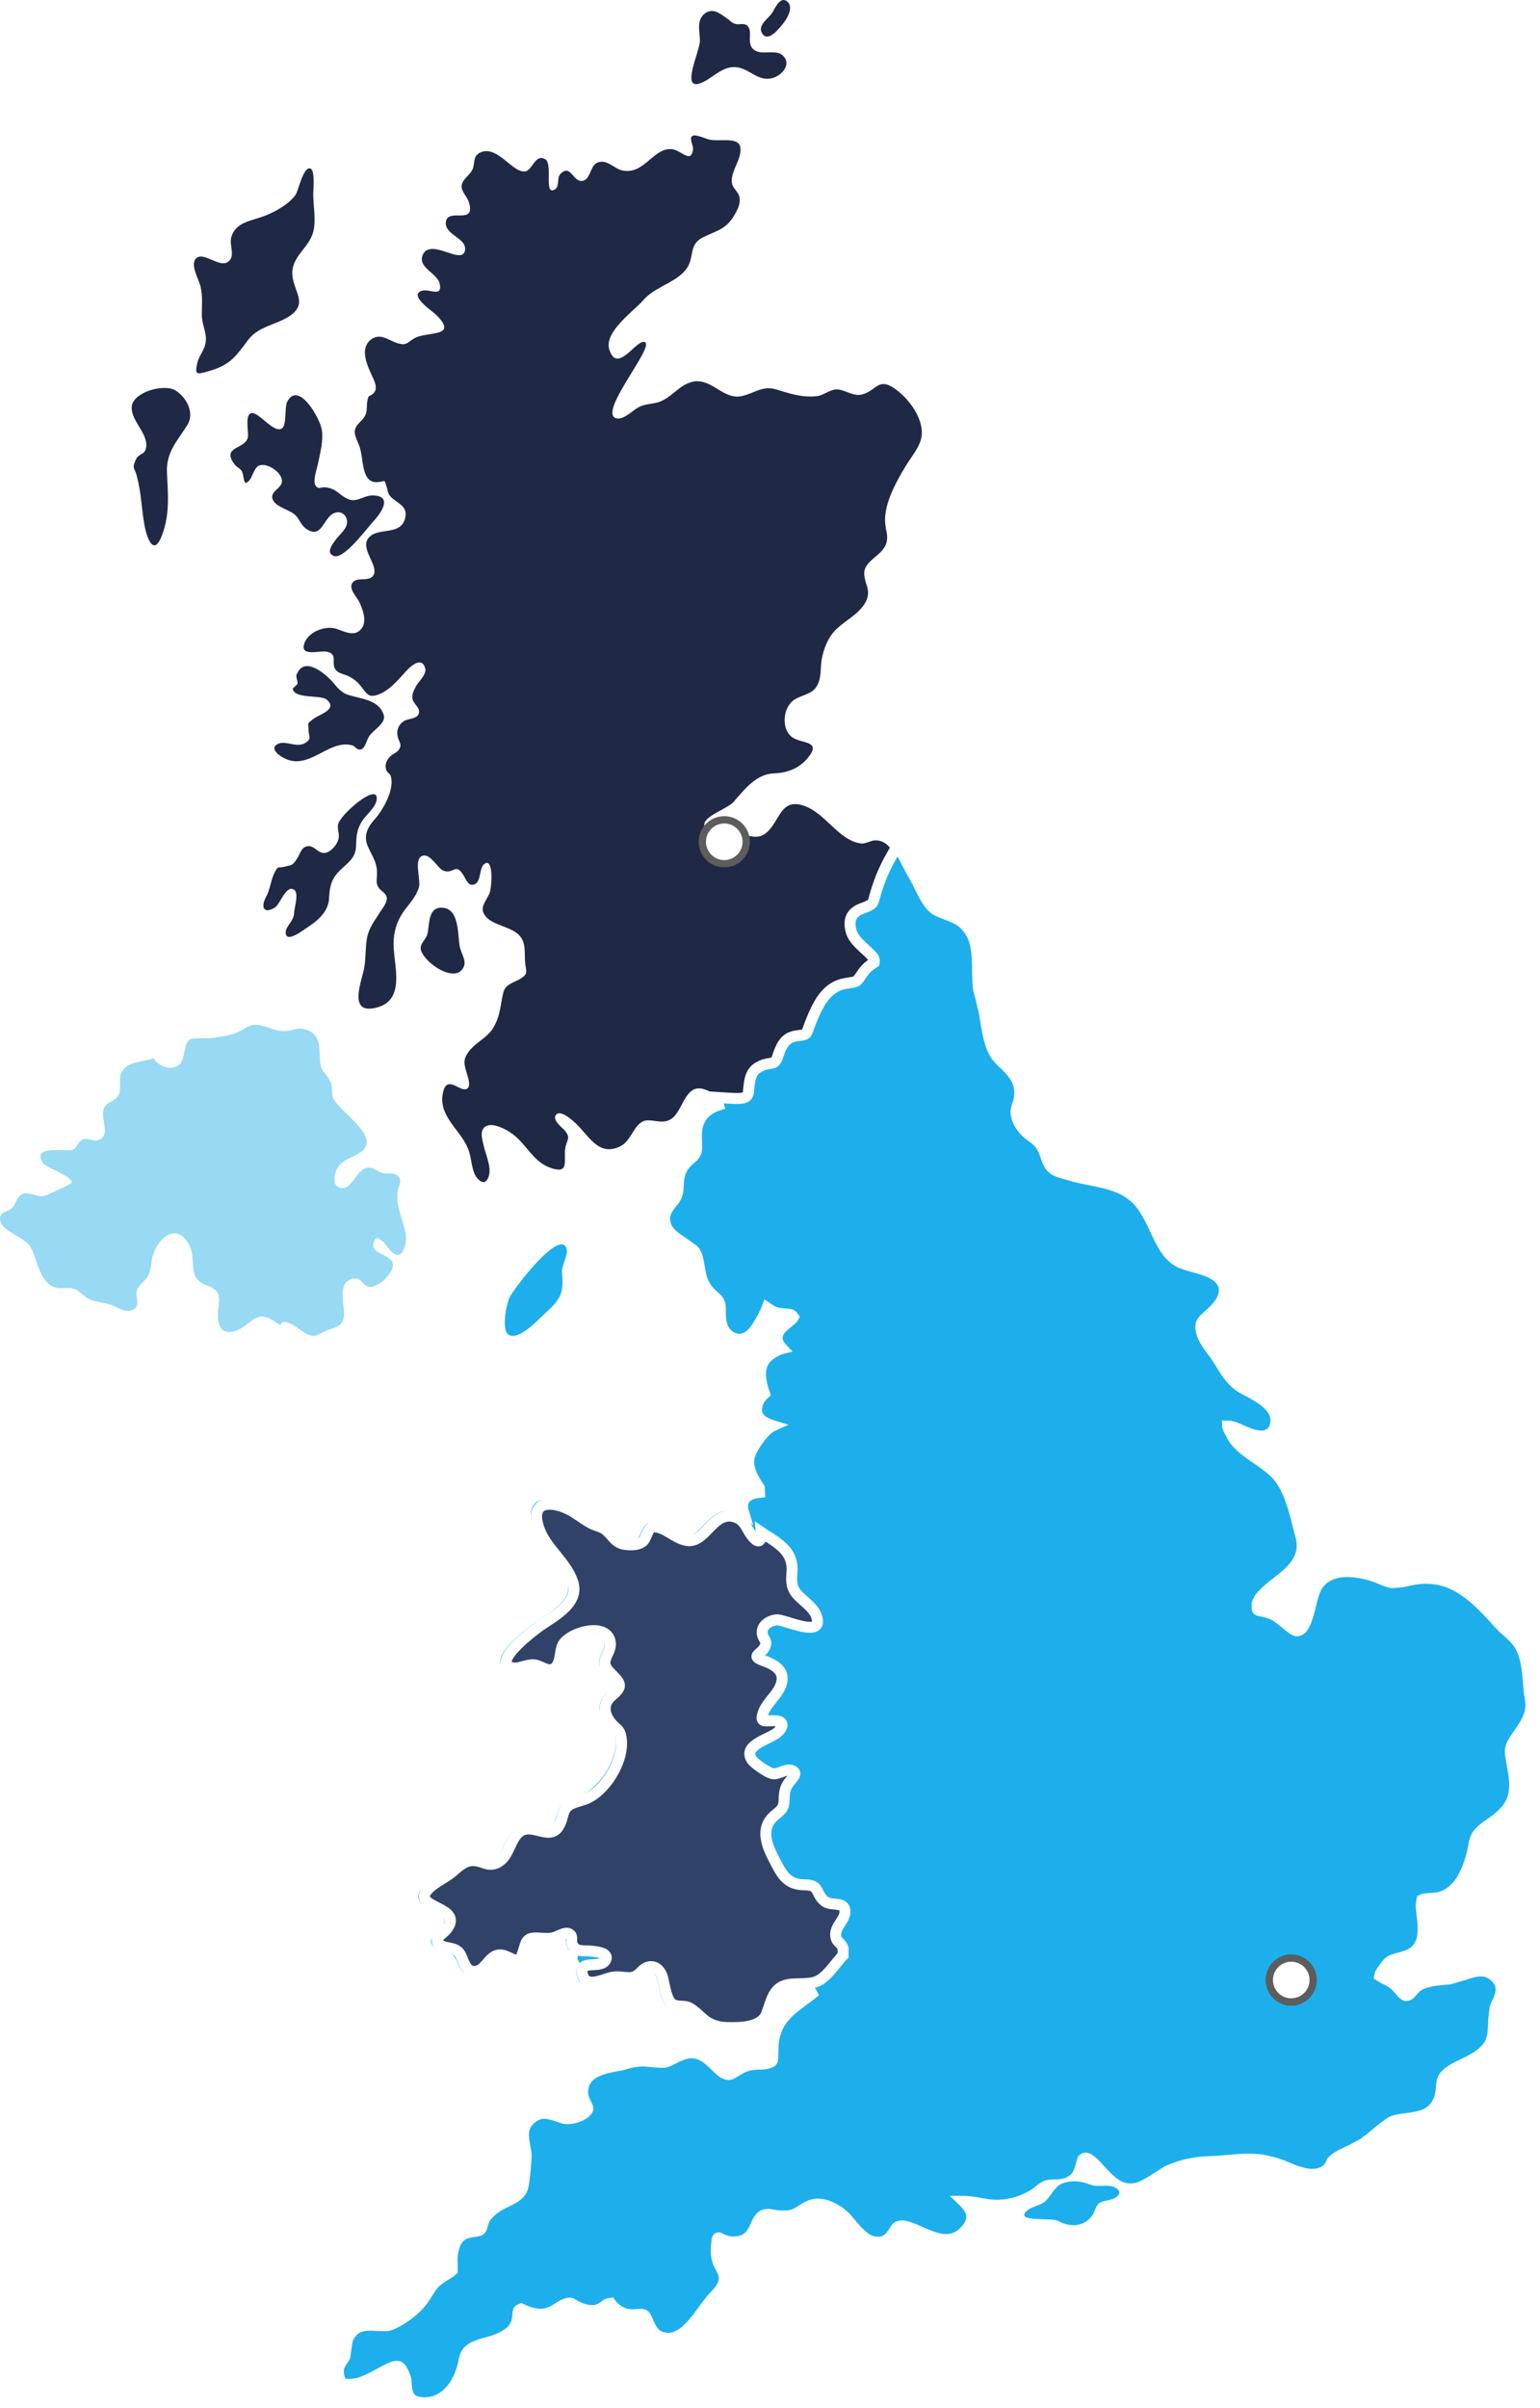 <svg height="658" viewBox="0 0 421 658" width="421" xmlns="http://www.w3.org/2000/svg" xmlns:xlink="http://www.w3.org/1999/xlink"><defs><circle id="a" cx="353" cy="541" r="6"/><filter id="b" height="175%" width="175%" x="-37.5%" y="-29.2%"><feMorphology in="SourceAlpha" operator="dilate" radius="1" result="shadowSpreadOuter1"/><feOffset dx="0" dy="1" in="shadowSpreadOuter1" result="shadowOffsetOuter1"/><feGaussianBlur in="shadowOffsetOuter1" result="shadowBlurOuter1" stdDeviation="1"/><feComposite in="shadowBlurOuter1" in2="SourceAlpha" operator="out" result="shadowBlurOuter1"/><feColorMatrix in="shadowBlurOuter1" type="matrix" values="0 0 0 0 0   0 0 0 0 0   0 0 0 0 0  0 0 0 0.266 0"/></filter><circle id="c" cx="198" cy="230" r="6"/><filter id="d" height="175%" width="175%" x="-37.5%" y="-29.2%"><feMorphology in="SourceAlpha" operator="dilate" radius="1" result="shadowSpreadOuter1"/><feOffset dx="0" dy="1" in="shadowSpreadOuter1" result="shadowOffsetOuter1"/><feGaussianBlur in="shadowOffsetOuter1" result="shadowBlurOuter1" stdDeviation="1"/><feComposite in="shadowBlurOuter1" in2="SourceAlpha" operator="out" result="shadowBlurOuter1"/><feColorMatrix in="shadowBlurOuter1" type="matrix" values="0 0 0 0 0   0 0 0 0 0   0 0 0 0 0  0 0 0 0.266 0"/></filter></defs><g fill="none" fill-rule="evenodd"><g fill-rule="nonzero"><path d="m189.218 37.181c.371-.329 1.261-.162 2.177.119l.393.126.388.133 1.047.375.281.094c.086.027.164.051.233.068l.096.022c.552.137 1.211.185 1.915.197l.614.003 1.214-.013.405-.003.389.002.384.008.376.015.366.025c1.502.128 2.693.556 2.885 1.895.191 1.267-.174 2.523-.668 3.771l-.218.534-.498 1.17-.21.51c-.545 1.36-.941 2.713-.627 4.067.114.454.361.852.646 1.243l.444.588c.449.596.876 1.235.962 2.087.137 1.431-.438 2.753-1.11 3.966l-.256.45-.258.44c-1.358 2.239-2.876 3.236-4.67 4.082l-.496.228-1.853.809c-.464.205-.944.426-1.443.674-1.966 1.022-2.521 2.343-2.853 3.801l-.082.384-.191.982-.083.401c-.205.939-.499 1.906-1.15 2.865-1.243 1.781-3.14 2.964-5.144 4.076l-1.616.885c-1.888 1.038-3.743 2.138-5.12 3.728l-.124.141-.27.293c-.095.1-.194.202-.297.306l-.321.319-.343.331-.74.696-1.628 1.512-.423.4-.424.408-.423.415-.419.422c-.069.071-.138.142-.207.213l-.408.43c-2.287 2.454-4.081 5.159-3.288 7.66.85 2.643 2.146 2.806 3.549 2.06l.222-.125.224-.139.225-.151.226-.162.227-.172.227-.18.227-.187.34-.29.562-.499.894-.803.324-.281c.854-.728 1.631-1.267 2.241-1.202.671.074.686.747.291 1.809l-.112.286-.13.303-.147.319-.162.334-.177.348-.292.548-.319.575-.586 1.013-.772 1.289-2.045 3.348-.784 1.307-.381.65-.371.644-.358.636-.23.418-.33.618c-.036.068-.071.135-.105.203l-.302.598-.188.39-.177.381c-.028.063-.056.125-.084.187l-.158.368c-.025.06-.05.121-.074.18l-.138.352-.123.342c-.695 2.015-.562 3.403 1.159 3.512.962.046 2.07-.618 3.116-1.361l.414-.3.987-.729.367-.26c.238-.164.463-.306.671-.416.913-.479 1.719-.689 2.553-.841l.562-.095.579-.092c.296-.048.601-.1.922-.164 1.778-.332 3.17-1.288 4.505-2.341l.613-.491.612-.493c1.329-1.063 2.701-2.061 4.442-2.467 2.102-.489 3.903.268 5.637 1.254l.432.251.43.257.975.588.43.252.431.243c1.586.871 3.219 1.489 5.082 1.073.825-.18 1.573-.436 2.284-.709l.527-.207 1.025-.41c1.689-.661 3.318-1.15 5.48-.549l1.576.479.79.237.792.229c2.645.746 5.34 1.294 8.209.929 1.709-.256 3.162-1.533 4.786-1.789 1.005-.129 1.936.146 2.864.491l1.014.388c1.189.447 2.412.81 3.815.399.722-.218 1.325-.524 1.86-.854l.285-.182.274-.185.393-.277.499-.356.244-.167.242-.157c1.208-.754 2.421-1.032 4.665.474 4.103 2.726 8.718 8.859 7.436 13.971-.432 1.614-1.375 3.126-2.356 4.579l-.735 1.079c-.323.475-.638.945-.926 1.412l-.7 1.166-.54.92-.363.633-.362.647-.359.659c-.059.111-.119.222-.178.334l-.351.676c-1.849 3.635-3.33 7.686-2.874 11.32.04.401.104.773.173 1.132l.154.79c.163.865.266 1.711.015 2.763-.339 1.541-1.461 2.651-2.652 3.68l-.954.813c-1.178 1.012-2.236 2.038-2.462 3.428-.136 1.0.039 1.88.277 2.727l.135.459.221.731c.016.056.032.112.048.168l.091.338c.314 1.244.406 2.543-.515 4.18-.997 1.751-2.469 3.003-4.02 4.178l-1.563 1.166-.62.473c-.513.399-1.014.811-1.489 1.253-2.393 2.13-3.761 5.537-4.273 8.689-.074.455-.119.918-.154 1.384l-.089 1.401-.04.559c-.129 1.578-.409 3.111-1.511 4.409-.777.896-1.827 1.364-2.908 1.785l-.591.227c-.985.379-1.96.777-2.74 1.48-2.479 2.215-2.906 7.241-.342 9.541.615.566 1.486.904 2.373 1.175l.429.127 1.037.297.245.076.237.078c.039.013.077.027.115.04l.221.084c.036.014.071.029.106.044l.202.092c1.01.489 1.447 1.234.42 2.843-2.333 3.571-5.804 5.037-9.62 5.266l-.294.015c-3.047.103-5.376 1.667-7.421 3.66l-.419.418c-.069.071-.138.142-.207.213l-.409.433-.403.44-.398.445-.589.672-.582.672c-.258.298-.514.594-.77.885-.34.374-.871.753-1.501 1.138l-.434.258-.457.26-1.697.93-.488.273-.478.276-.462.28c-1.281.797-2.297 1.64-2.433 2.549-.192 1.38 1.225 1.967 3.014 2.225l.403.052.412.043.418.034.422.027.632.029.622.019 1.871.037.461.019.272.018.241.023c.037.004.073.009.108.014l.308.052.412.079.599.131.578.139 1.102.272.354.081.348.072c.058.011.115.022.172.032l.341.055c1.635.233 3.122-.031 4.774-1.92.628-.723 1.147-1.537 1.638-2.345l.691-1.144.291-.464.197-.3.201-.292c.034-.048.068-.095.102-.142l.208-.276c1.162-1.485 2.62-2.414 5.22-1.766 2.598.647 4.732 2.344 6.766 4.197l.608.559 1.207 1.125.603.555c2.216 2.017 4.491 3.789 7.311 4.126.513.037 1.041-.099 1.572-.273l.796-.272c.441-.148.88-.277 1.307-.307 2.672-.154 4.325 1.848 5.664 4.173l-.341.606c-1.734 3.081-3.121 6.612-4.093 10.184l-.177.67c-.361 1.387-.741 1.936-2.054 2.569l-.364.168-.393.168-.439.178-.727.259c-1.915.689-2.725 1.53-2.478 3.374l.029.194c.209 1.565.911 2.625 2.629 4.257l.451.42.997.901.39.362.181.172.335.328c.159.159.305.312.438.458l.252.287c.669.794.97 1.446 1.074 2.241.103.752-.037 1.064-.651 1.525l-.188.134-.807.553-.327.233c-.645.491-1.076.955-1.637 1.727l-.293.413-.529.768-.246.34c-.196.262-.374.477-.57.686-.537.534-1.04.758-2.106.939l-.427.066-.633.087-.483.072-.269.046-.245.049-.357.085-.124.033c-2.831.748-4.694 2.76-6.458 6.41l-.278.59c-.231.503-.461 1.035-.692 1.596l-.278.688c-.093.234-.186.473-.28.717l-.576 1.538-.151.382c-.395.951-.732 1.37-1.359 1.682-.524.253-.923.365-1.603.451l-.401.045-.226.022c-1.975.187-2.922.737-3.813 2.768l-.092.215c-.069.154-.138.324-.208.51l-.138.384-.265.797-.141.401c-.321.873-.598 1.324-1.086 1.726l-.115.091c-.402.345-.75.499-1.435.631l-.372.065-.294.046c-.818.124-1.294.233-1.797.463l-.152.073c-1.732.815-2.24 2.044-2.452 4.494l-.034.407c-.133 1.569-.318 2.28-.849 2.878-.848 1.014-2.789 1.346-5.903 1.181l-1.229-.075c-.636-.583-1.581-1.157-2.536-1.646l-.477-.238-.471-.221c-.077-.035-.154-.07-.23-.104l-.446-.194-.419-.172-.383-.149-.34-.124c-.053-.018-.103-.036-.151-.052l-.259-.082c-.038-.011-.073-.021-.106-.03-1.993-.488-3.257.422-4.271 1.819l-.206.296c-.068.101-.134.203-.2.308l-.195.318-.191.327-.187.333-.758 1.408-.292.533c-.64 1.144-1.333 2.196-2.246 2.836-1.172.779-2.288.834-3.445.723l-.436-.048-1.113-.147c-.378-.047-.764-.087-1.161-.102-1.887-.078-2.96 1.069-3.919 2.497l-.248.378-.74 1.174-.255.392-.263.386c-.671.954-1.448 1.818-2.525 2.329-3.249 1.521-5.449.498-7.401-1.31l-.284-.27-.281-.28-.278-.289-.277-.296-.275-.303-.549-.619-.593-.679c-.41-.469-.825-.937-1.253-1.388l-.488-.498-.369-.359-.289-.271-.449-.404-.375-.321-.265-.217-.274-.215c-.046-.036-.093-.071-.14-.106l-.284-.207-.288-.197-.29-.185c-1.115-.68-2.229-1.011-2.819-.188-.554.783.04 1.74.811 2.589l.236.251.24.243.357.345.438.416.19.185.163.168c.049.053.092.102.129.148.784 1.06.908 1.536.731 2.265l-.065.24-.13.404-.16.475-.12.366c-.341.995-.356 2.108-.341 3.141l.013.903-.004.48-.008.225-.014.217-.02.209c-.004.034-.008.068-.013.101l-.032.194-.041.184c-.278 1.073-1.108 1.558-3.487.789l-.411-.14c-2.345-.835-3.972-2.447-5.484-4.195l-.643-.756-.721-.857c-1.012-1.197-2.055-2.366-3.316-3.311l-.498-.357-.324-.219c-.057-.037-.115-.075-.174-.113l-.371-.229c-1.664-.996-4.051-2.017-5.649-1.464-1.52.561-1.668 1.898-1.47 3.281l.049.308.058.307.098.457.238 1.014c.066.308.154.638.254.986l.159.533.438 1.417.175.589c.512 1.779.888 3.644.342 5.079-.684 1.874-1.795 1.874-3.077.426-.848-.994-1.23-2.451-1.52-3.916l-.293-1.552-.12-.594c-.062-.291-.129-.572-.204-.838-.565-2.056-1.738-3.815-2.99-5.506l-1.433-1.913-.309-.424-.302-.426c-.099-.142-.197-.285-.293-.428l-.283-.431c-1.428-2.239-2.344-4.647-1.568-7.739.474-1.822 1.323-2.121 2.288-1.896l.201.054.204.067.206.078.208.087.314.142.315.152.397.195.305.145c.807.374 1.567.621 2.143.211.667-.511.533-1.666.265-2.729l-.094-.35-.147-.499-.181-.585-.071-.244-.257-.94-.096-.384c-.341-1.439-.332-2.511.753-4.065.736-1.1 1.681-1.926 2.667-2.703l.993-.769c1.215-.94 2.405-1.917 3.264-3.343 1.092-1.846 1.551-3.507 1.89-5.233l.13-.694.251-1.423.136-.736c.095-.497.201-1.009.328-1.539.347-1.385 1.271-2.052 2.353-2.601l.366-.18.753-.353.38-.183c.317-.156.631-.324.934-.517 1.348-.84 1.552-1.422 1.46-2.351l-.03-.251-.162-1.036-.049-.351c-.008-.061-.015-.123-.023-.186-.052-.464-.072-.943-.083-1.427l-.017-1.045-.013-.559c-.046-1.397-.209-2.775-.998-3.954-.817-1.237-2.203-1.982-3.708-2.611l-.536-.218-1.623-.631c-2.056-.814-3.946-1.737-4.56-3.696-.285-.899.142-1.904.667-2.867l.636-1.127c.168-.302.319-.594.43-.869l.062-.163c.017-.042.035-.09.052-.143l.051-.176.051-.207.049-.235.047-.26.045-.283.042-.303.039-.321.035-.336.044-.526.023-.362.025-.553.009-.372.002-.372-.005-.369c-.001-.061-.003-.122-.005-.182l-.017-.359-.025-.35c-.01-.115-.021-.228-.034-.338l-.043-.323c-.223-1.471-.763-2.381-1.838-1.551-.516.393-.762 1.108-.95 1.901l-.098.439-.141.668c-.242 1.11-.551 2.159-1.461 2.53-.908.362-1.503-.046-1.976-.686l-.146-.209-.139-.221-.199-.345-.377-.689c-.04-.071-.079-.14-.119-.208l-.121-.196c-1.029-1.682-1.681-1.764-2.396-1.52l-.166.061-.524.219-.187.073c-.032.012-.064.023-.097.034l-.2.063c-.512.144-1.117.185-1.9-.122-.334-.13-.701-.448-1.093-.855l-.238-.254-.244-.27-.633-.713-.261-.288-.266-.282-.269-.272c-.949-.927-1.964-1.568-2.978-.985-.957.557-1.04 2.041-.916 3.656l.04.464.074.701.13 1.145.044.438.035.42c.048.684.042 1.277-.091 1.693-.462 1.533-1.292 2.791-2.215 4.011l-.468.608-.714.916c-.238.308-.475.62-.705.939-1.966 2.726-2.82 5.708-2.82 9.03 0 .92.089 1.937.205 3.005l.238 2.089c.026.228.051.457.075.686l.068.689.04.46.035.46.029.458.022.457c.006.152.011.303.014.454l.005.451-.005.447c-.078 3.483-1.151 6.537-5.256 7.637-3.696 1.001-4.899-.369-5.048-2.509l-.013-.277c-.005-.187-.003-.38.005-.577l.017-.298.026-.303.034-.308.041-.312.075-.474c.14-.817.337-1.654.542-2.455l.495-1.895c.09-.351.171-.681.237-.983.249-1.171.35-2.357.42-3.552l.077-1.437c.064-1.201.144-2.407.358-3.614.359-1.849 1.137-3.28 2.04-4.703l.394-.61.609-.929c.068-.105.137-.211.205-.317.082-.143.179-.296.285-.457l.224-.332.488-.713.246-.374c.564-.884 1.037-1.828.893-2.639-.121-.646-.531-1.081-.991-1.487l-.469-.403c-.365-.316-.713-.652-.933-1.091-.374-.745-.381-1.424-.333-2.14l.049-.658c.01-.15.019-.302.024-.458l.004-.237c.049-1.72-.385-3.043-.991-4.362l-.251-.528-.818-1.638c-.14-.285-.28-.579-.419-.883-1.282-2.896-.171-5.196 1.795-7.411 2.308-2.556 5.556-8.178 4.444-11.841-.171-.681-.94-.937-1.197-1.619-.513-1.448 0-2.556.855-3.578.293-.365.712-.636 1.135-.894l.42-.256c.413-.258.789-.529 1.009-.894.586-.828.474-1.433.223-2.069l-.1-.241-.16-.373c-.106-.256-.208-.527-.275-.827l-.031-.153c-.342-1.619.171-3.067 1.624-4.089.342-.236.805-.383 1.3-.514l.755-.192.374-.103c.738-.219 1.397-.521 1.673-1.15.366-.821-.028-1.545-.525-2.236l-.508-.683c-.263-.361-.493-.719-.591-1.084-.234-.874.012-1.709.383-2.531l.179-.379.379-.754c.103-.182.231-.373.375-.571l.227-.303.75-.964.248-.336c.647-.902 1.152-1.859.878-2.768-.574-1.849-1.787-1.741-2.967-1.042l-.228.142c-.038.025-.076.05-.113.076l-.224.161-.221.17-.216.177-.211.182-.204.185-.291.277-.269.271-.166.174-.294.32-.237.27-1.354 1.472c-1.774 1.911-3.744 3.833-6.253 4.576-1.549.475-2.267.081-2.995-.749l-.19-.226-.294-.373-.424-.55-.114-.146c-1.111-1.448-2.137-2.385-3.761-3.152-.241-.12-.516-.222-.804-.32l-.665-.222c-.748-.255-1.496-.561-1.949-1.162-.474-.639-.557-1.314-.563-1.957l.001-.256.008-.497-.001-.24c-.021-.905-.256-1.651-1.838-1.991-.323-.07-.744-.076-1.217-.054l-.488.03-1.272.1-.406.026-.4.016-.389.003c-.042-.001-.085-.001-.126-.003l-.247-.011c-.081-.005-.16-.012-.238-.02l-.227-.031c-1.105-.181-1.757-.787-1.143-2.442 1.111-2.982 5.299-4.685 8.291-4.004l.137.037.28.084.287.095.443.158 1.077.397.473.162.318.099c1.643.489 3.312.576 4.507-1.288.932-1.487.509-3.605-.154-5.37l-.17-.433c-.029-.071-.058-.141-.087-.21l-.177-.405c-.03-.066-.059-.13-.089-.194l-.176-.369c-.029-.059-.058-.117-.086-.174-.066-.124-.142-.253-.225-.385l-.175-.269-.585-.856-.198-.298c-.714-1.1-1.279-2.286-.527-3.303.493-.631 1.261-.801 2.083-.864l.355-.022.613-.026c.866-.037 1.698-.11 2.247-.621 1.1-.99.698-2.435.022-4.012l-.19-.433-.498-1.102-.194-.445c-.694-1.631-1.158-3.263-.165-4.571.827-1.072 2.072-1.487 3.414-1.745l.405-.073.409-.066 1.027-.157.407-.067c.135-.023.269-.048.403-.074l.396-.084c1.763-.404 3.263-1.2 3.71-3.612.272-1.536-.346-2.473-1.241-3.256l-.251-.21-.262-.204-.27-.201-.286-.206c-.527-.378-1.068-.759-1.538-1.204-.676-.674-.861-1.13-.987-1.661l-.143-.662-.076-.306c-.029-.107-.062-.22-.1-.339l-.347-1.04-.051-.135-.048-.108c-.088-.174-.173-.222-.327-.21l-.091.012c-.016.003-.034.006-.051.01l-.499.114-.197.038-.226.036c-.16.023-.342.043-.547.058l-.327.017c-1.938.037-2.836-1.254-3.353-3.006l-.095-.344c-.015-.058-.03-.117-.044-.176l-.083-.359-.076-.367-.071-.374-.066-.379-.162-1.034-.097-.652c-.196-1.299-.409-2.558-.824-3.532l-.411-.964-.146-.353c-.023-.057-.046-.114-.068-.17l-.126-.329c-.592-1.61-.608-2.699.856-4.169l.151-.148c1.519-1.469 1.8-2.404 1.881-3.447l.017-.275.03-.726.018-.313c.004-.053.008-.107.012-.162l.033-.338c.007-.058.014-.117.022-.177l.058-.369c.068-.381.169-.798.32-1.263 2.061-.865 2.229-2.142 1.793-3.591l-.086-.265-.097-.269-.107-.272-.176-.413-.253-.559-.391-.85-.372-.835-.152-.355-.15-.366-.147-.374c-.024-.063-.048-.127-.072-.19l-.139-.386c-.808-2.332-1.17-4.977.86-6.694 1.445-1.162 2.763-1.031 4.065-.547l.325.128.325.139.488.223.653.307c.491.228.988.446 1.495.603 1.549.479 2.13.359 2.87-.11l.228-.151.511-.359.297-.205.333-.22c.118-.076.243-.153.377-.233.8-.491 1.92-.756 3.076-.96l.725-.121 1.239-.2.519-.093.372-.076.355-.083.225-.06.215-.064.204-.069c.033-.012.066-.024.098-.036l.186-.077.173-.083c.944-.489 1.219-1.294.115-2.828l-.209-.278c-.187-.238-.404-.493-.654-.765l-.316-.335-.256-.261-.177-.159-.317-.263-1.333-1.07-.383-.317-.259-.219-.387-.338-.38-.346-.246-.234-.237-.236-.226-.236c-.037-.039-.073-.079-.108-.118l-.205-.235c-1.017-1.212-1.368-2.358.325-2.871.566-.164 1.242-.096 1.911.013l.917.159.319.048c.035.005.069.009.103.013l.201.021.193.012c.944.033 1.548-.333 1.227-2.055-.167-.972-.87-1.781-1.695-2.551l-.36-.328-.883-.783-.273-.25-.264-.252c-1.076-1.058-1.835-2.206-1.227-3.758.622-1.55 1.961-1.834 3.391-1.665l.331.047.333.06c.056.011.111.023.167.035l.332.077c.055.014.11.028.165.042l.327.089.322.094.771.241.7.223.254.077.765.254.363.112.249.07.252.065c.042.01.084.02.127.03l.253.053c.084.016.168.03.252.042l.248.03c1.065.098 1.975-.216 2.022-1.677.036-1.255-.913-2.148-2.017-2.997l-.42-.317-.636-.475c-1.191-.905-2.264-1.872-2.226-3.282.057-1.547 1.024-1.948 2.203-2.05l.276-.019.281-.011.428-.006.789-.001.338-.007.22-.01.215-.016.209-.023.201-.031c.099-.018.194-.039.286-.064l.179-.056c.924-.332 1.386-1.192.7-3.414-.128-.426-.347-.836-.594-1.241l-.217-.346-.332-.517-.213-.346c-.481-.809-.823-1.64-.523-2.577.224-.671.678-1.228 1.174-1.77l.432-.464c.506-.542 1.001-1.099 1.3-1.77.16-.365.241-.779.304-1.208l.084-.606c.138-.985.336-1.962 1.322-2.531 2.208-1.274 4.292-.239 6.246 1.211l.402.305.399.313.591.477.775.63.382.304.378.291c1.253.946 2.441 1.623 3.563 1.41.59-.128 1.064-.616 1.513-1.195l.333-.447.36-.494.169-.223.172-.215c.058-.07.117-.138.176-.204l.181-.19c.644-.637 1.403-.958 2.48-.354.683.392.897 1.5.959 2.792l.015.414.007.422 0.0.641-.009 1.385.005.448.008.287.013.275.019.263.026.248.034.232c.165.97.575 1.447 1.573.856.602-.375.757-1.03.836-1.741l.075-.786c.067-.656.183-1.289.628-1.732 1.277-1.273 2.092-.917 2.843-.183l.16.163.239.26.38.429.202.222.208.214c.597.59 1.276 1.024 2.207.771.881-.267 1.35-1.082 1.761-1.985l.373-.844c.377-.842.798-1.639 1.541-2.026 1.395-.673 2.6-.212 3.765.449l.349.204.867.525.347.202c.522.294 1.049.544 1.596.665 2.817.633 4.861-.699 6.755-2.248l.435-.361 1.075-.904c1.645-1.362 3.304-2.525 5.41-2.28.673.087 1.34.398 1.97.746l.569.325.505.291.29.158.187.095.182.085c1.017.448 1.77.318 2.023-1.785.02-.197-.029-.452-.105-.737l-.129-.446-.094-.311-.089-.315c-.182-.681-.267-1.342.16-1.682z" fill="#1f2945"/><path d="m245.386 230.875 2.03 3.805 1.103 2.166.616 1.108 1.658 2.993 1.222 2.491.308.6.295.554.433.769c.803 1.368 1.531 2.284 2.458 3.003.401.278.638.421.905.555l2.514 1.012.576.22.81.328.495.217c1.769.804 2.791 1.599 3.788 2.915 1.441 1.91 2.141 3.773 2.449 6.756l.053.563.044.596.036.622.029.65.023.68.017.714.035 2.516.015.613.019.569.023.526.141 1.673.868 3.401.659 2.821.158.854.218 1.258.257 1.54.13.749.13.709.131.672c.043.215.087.425.132.63l.138.613c.723 3.082 1.595 4.893 3.326 6.536l.584.555.526.506c2.868 2.803 3.893 4.607 4.049 7.422.037.859-.045 1.535-.322 2.567-.181.638-.236.818-.292 1.001-.354 1.239-.451 1.628-.413 2.066.189 2.511 1.969 5.037 4.32 6.579 2.171 1.508 2.993 2.786 3.805 5.212l.386 1.161c.825 2.05 1.637 2.715 3.504 3.337l.493.157c.251.077.516.154.798.233l1.368.384.787.234.51.144.538.139.594.142.673.15.77.163 3.406.689 1.24.272c3.494.802 5.769 1.667 7.743 3.024 2.375 1.623 3.933 3.579 5.736 7.088l.353.701c.119.241.24.489.367.752l.37.78.691 1.477.326.682.317.644.307.604.452.848.294.523c1.426 2.47 2.756 3.86 4.82 4.863l1.901.696 2.765.78.729.214c2.966.899 4.677 1.865 5.665 3.195.851 1.146 1.116 2.426.792 3.831-.266 1.152-.974 2.428-2.21 3.788-.558.606-.966.995-1.501 1.472l-.6.528-.434.386c-1.102 1.005-1.599 1.648-1.544 2.806.095 1.617.593 2.794 1.813 4.623l.333.488.564.796.935 1.28.549.766.737 1.1.592.987c2.176 3.653 3.952 5.677 6.733 7.067l.79.397.686.354 2.071 1.203c1.729 1.107 3.017 2.258 3.79 3.439.869 1.328 1.149 2.712.792 4.18-.402 1.608-1.314 2.464-2.533 2.839-1.041.321-2.436.23-4.125-.317-1.355-.494-1.818-.69-2.356-.93l-1.832-.829c-1.027-.334-1.75-.499-2.255-.494.007.237.526 1.381 1.203 2.622.99 1.74 2.116 2.921 4.117 4.427l.56.414c.193.14.394.284.595.426l.657.458 1.785 1.224.656.462.607.44c.995.734 1.799 1.395 2.586 2.132 2.361 2.206 4.046 5.616 5.491 10.627l.558 2.072 1.338 5.228c.645 2.672.109 5.064-1.485 7.312-.698.918-.992 1.252-1.317 1.592-1.285 1.224-1.492 1.402-1.72 1.594l-.447.373-.491.399-.808.64-1.042.811-.766.609-.464.381-.647.55-.387.344c-2.14 2.022-2.811 3.254-2.41 5.034.112.183.284.219.504.276l1.686.348c1.902.516 2.725.986 3.848 1.828l.418.321.68.545 1.106.91c.271.22.524.418.762.595.942.663 1.446 1.055 1.948.969.543-.088.962-.344 1.325-.786.536-.652.955-1.611 1.373-2.903l.155-.497.152-.523.153-.558.154-.593.453-1.827.15-.586.145-.544.143-.508c.239-.787.333-1.066.427-1.324.348-.883.543-1.271.754-1.631 1.275-1.928 3.037-3.055 5.186-3.575 2.154-.522 4.725-.414 7.509.185l.621.141c.549.131 1.106.279 1.669.445l1.643.6 1.436.596c1.182.477 1.893.691 2.747.733l2.49-.245.874-.177.875-.189.856-.179.548-.107c1.926-.251 2.299-.282 2.504-.29l.049-.002.023-.001c6.677-.134 11.486 2.584 17.841 9.26l.661.702.681.74.479.529 1.31 1.461c.23.249.47.489.747.751l.379.349 1.278 1.127c1.823 1.626 2.746 2.745 3.533 4.424.695 1.555 1.115 3.091 1.409 5.09l.094.692.126 1.106.076.796.169 2.057.09 1.036.084.84.063.536.247 1.567c.49 3.136-.337 5.393-3.002 9.16l-.538.761-.343.499-.31.469c-.969 1.503-1.373 2.466-1.28 3.692.042.469.107.96.198 1.532l.107.637.092.519.295 1.623c.063.356.12.701.171 1.036l.092.645c.596 4.48-.004 7.274-2.392 9.993-1.045 1.179-2.059 2.012-3.933 3.321l-.694.486c-2.458 1.743-3.439 2.802-3.852 5.105l-.199 1.068-.148.71c-.053.241-.107.48-.163.716l-.168.676c-.826 3.194-2.02 5.923-3.578 7.913-1.587 2.027-3.552 3.316-5.884 3.686l-1.727.181-.576.024c-.886.062-1.457.086-1.798.307-.21 1.362-.218 1.582-.213 1.777l.198 2.18.116.939.086.739.08.844.039.558c.083 2.359-.217 4.084-.92 5.377-.754 1.388-1.956 2.358-3.824 2.99-.427.146-.85.276-1.331.411l-1.351.369c-1.05.299-1.592.536-2.177 1.114-.265.262-.525.584-.8.985l-.64.894c-.459.662-.779 1.157-.846 1.61l1.127.706c2.218.975 2.965 1.649 3.952 2.757l.707.806c.495.554.851.946 1.255 1.097.258.096.52.006.847-.111.195-.079.316-.207.504-.41l.623-.708c.893-1.015 1.49-1.491 2.382-1.887 1.312-.569 2.693-.88 4.76-1.11l.746-.077 1.647-.153.61-.062 4.371-1.28.519-.19c3.191-1.068 5.171-.899 6.825.326 1.416 1.052 2.07 2.135 2.264 3.313.191 1.155-.095 2.48-.881 4.132l-.294.617c-.316.764-.392.95-.424 1.102l-.336 2.953-.026.515-.051 1.289-.029.593c-.179 3.108-.716 4.476-2.374 6.176-.944.967-2.268 1.903-4.14 2.884l-.55.277-.641.311-.839.401-.846.41c-2.198 1.091-3.468 1.947-4.287 3.272-.284.481-.395 1.027-.477 1.817l-.117 1.325c-.203 1.809-.427 2.531-.86 3.362-1.063 2.047-2.377 3.133-4.675 3.825-.792.217-1.111.288-1.458.357l-1.043.185-.579.087-.597.081-1.048.133-.566.079c-1.447.215-2.32.434-3.098.904l-2.922 2.197-1.113.951-.501.425-.458.383-.453.371-1.913 1.409-3.081 1.674-1.711.799-.79.387c-1.266.64-2.063 1.167-2.922 1.965-.779 1.794-1.386 2.45-2.775 3.074-1.711.778-3.877.695-6.691-.238-.375-.124-.756-.261-1.16-.415l-.607-.237-.655-.267-1.899-.8c-4.083-1.411-6.712-1.761-9.818-1.676l-.888.032-1.712.113-3.583.301-1.352.103-1.212.076-.591.03-.879.035c-4.178.158-7.545.938-11.346 2.631l-3.37 2.176-.457.308c-2.832 1.67-3.768 1.998-4.671 2.173-3.004.553-5.222-.355-8.219-3.376l-.451-.464-.699-.751-1.273-1.411c-1.077-1.115-1.87-1.825-2.575-2.148-.364-.167-.668-.143-.996.021-.331.165-.403.436-.535.9-.843 3.327-1.411 4.099-2.528 4.936-1.258.93-2.314 1.256-4.285 1.336l-1.303.029c-.82.053-1.118.088-1.384.172-.675.227-1.108.512-1.818 1.083l-.814.649c-.492.377-.948.686-1.419.955-4.227 2.449-8.829 3.186-13.341 2.323l-1.756-.323-.528-.078-.57-.077-.584-.072-.586-.064-.575-.055-.56-.044-.368-0.0.059.057c1.103 1.073 1.763 2.067 2.048 3.011l.055.201c.35 1.417.01 2.85-1.364 4.425-1.292 1.507-2.626 2.323-4.141 2.625-1.473.294-3.159.085-5.25-.637l-.5-.179c-.178-.066-.359-.135-.543-.208l-.538-.218-.837-.358-.758-.339-.928-.411-.523-.223-.487-.2-.688-.265c-1.696-.623-2.695-.807-3.685-.217-.251.16-.399.424-.68.877l-.293.473c-1.325 2.085-2.485 2.814-4.582 2.742-1.972-.056-3.667-1.083-6.202-3.974l-.432-.5-.886-1.046-.755-.882-.396-.448-1.312-1.148c-1.8-1.254-3.462-2.058-5.063-2.311-1.413-.223-2.763.01-4.098.724l-.86.517-1.474.933c-1.359.785-2.636 1.096-4.81.979-.818-.039-1.524-.13-2.465-.297l-.874-.15c-1.31.1-1.761.322-2.267.913-.227.259-.413.528-.586.828-.133.231-.256.477-.39.769l-.499 1.129c-.695 1.513-1.482 2.499-2.517 3.116-.98.584-2.215.859-3.959.763-.875-.043-1.525-.238-2.793-.833l-.597-.272c-.528.01-.434.675-.513 1.171-.177 1.116-.233 2.456-.116 3.456.112 1.102.361 1.923.769 2.748l.643 1.198c.228.436.373.772.484 1.128.342 1.09.301 2.124-.237 3.293-.416.903-1.184 1.924-2.419 3.183l-.369.369-1.48 1.835-1.403 1.94-.821 1.112c-2.766 3.656-4.977 5.481-7.282 5.925-.609.117-1.214.133-1.803.048-2.157-.308-3.277-1.219-4.393-3.541-.9-1.986-1.072-2.719-1.796-2.873-.569-.113-.943-.098-1.639-.015-2.296.18-3.388-.101-4.858-.933-1.039-.677-1.46-1.076-1.853-1.529l-.487-.616c-.706.109-.992.228-1.377.517l-.511.384c-1.497 1.071-2.815 1.402-5.138.806-.924-.231-1.686-.542-2.503-.984l-1.082-.607c-.513-.26-.919-.196-1.693.074-.511.189-.956.415-1.438.709l-1.277.821c-2.088 1.231-3.655 1.518-6.112 1.037-.828-.156-1.545-.407-2.471-.833l-.859-.391c-.772.326-.776.539-.821.908l-.119 1.173c-.236 2.049-.83 3.286-2.295 4.412-1.072.817-2.226 1.438-3.531 1.934l-2.166.688-1.831.472c-1.763.602-2.916 1.146-3.667 1.928-.742.772-1.037 1.771-1.296 3.161-.606 3.052-1.888 5.764-3.649 7.709-1.772 1.956-4.023 3.151-6.578 3.244-1.767.072-2.908-.216-3.682-.741-.909-.615-1.467-1.572-1.658-3.142-.158-1.989-.2-2.365-.277-2.681-.432-1.305-.842-2.208-1.298-2.797-.265-.342-.528-.539-.856-.572-.615-.062-1.296.157-2.253.583l-.883.42-.482.247c-.167.087-.34.179-.511.272l-1.554.849-.652.349-.917.472-.848.41c-2.321 1.078-3.972 1.438-5.79 1.3l-1.633-.124-.45-1.575c-.567-1.984-.258-3.26.812-4.767l.296-.408c.22-.32.336-.5.411-.69l.316-2.418c.294-2.121.454-2.448.626-2.793.673-1.315 1.465-2.136 2.476-2.661.967-.502 2.174-.728 3.804-.712l1.535.067.547.041c2.06.027 2.33.025 2.583-.052 3.292-1.024 7.653-4.331 9.655-7.248l.671-1.027 1.172-1.867c.567-.813.905-1.204 1.306-1.591.658-.635 1.503-1.252 2.809-2.022.645-.397.946-.584 1.112-.691l.079-.051c.045-.03.078-.052.107-.074.249-.191.426-.311.539-.416l-.001-1.514c-.11-1.313-.073-2.359.2-3.772.384-1.89.979-3.054 1.795-3.839.882-.849 2.063-1.307 3.797-1.51 1.048-.145 1.414-.21 1.794-.431.384-.296.44-.534.584-1.081l.175-.635c.297-.989.657-1.691 1.261-2.381 1.179-1.336 2.5-2.28 4.401-3.257l1.775-.88.453-.233c2.205-1.172 3.098-2.303 3.362-4.886l.321-2.885.084-.832.067-.759.06-.82c.054-.849.074-1.604.055-2.287l-.413-2.471c-.336-1.683-.396-2.967-.142-4.044.274-1.16.881-2.129 1.999-3.055 1.991-1.648 3.822-1.776 7.086-.628l.75.265c.735.256 1.203.395 1.649.424 1.29.081 2.762-.261 3.968-.85.913-.446 1.747-1.01 1.984-1.743.108-.384-.09-.66-.363-1.206-1.025-2.089-1.186-3.014-.992-4.324.25-1.75 1.068-3.042 2.476-4.037 1.269-.897 3.096-1.543 5.534-2.039l2.739-.519c3.619-1.118 5.178-1.163 7.856-.873l.673.074.561.058c1.67.097 2.046.089 2.441.047.401-.041.764-.163 1.278-.396l2.149-1.093c2.24-.958 3.028-1.078 3.803-1.078 2.372 0 3.945.845 6.543 3.385l.468.457.395.376c1.128 1.055 1.786 1.547 2.739 1.686.618.095 1.123-.233 2.042-.798l.614-.378c1.042-.616 1.487-.826 1.996-1.011 1.043-.375 1.856-.524 3.205-.594l.544-.023.609-.019.538-.024c.457-.028.816-.074 1.166-.163.599-.176 1.025-.314 1.29-.565.156-.147.192-.352.226-.595l.086-1.922.005-.641.014-.608c.038-1.14.14-1.979.368-2.967.671-2.766 1.784-4.665 3.999-6.755l.445-.409.72-.624.784-.639.563-.441.591-.451.627-.467.834-.612.729-.54.417-.315.546-.424.985-.834-.064.021c-1.051.316-2.281.469-3.912.523l-.384.011-.841.017c-1.914.293-3.123.606-3.933 1.123-.773.493-1.077 1.2-1.437 2.149l-.175.477-.273.799-.21.637-.354 1.035-.198.534c-.728 1.889-2.006 3.191-3.825 4.038-1.728.805-3.998 1.182-6.794 1.234l-.653.007-.988-.009c-2.867-.009-4.969-.504-6.906-1.569-.422-.229-.801-.47-1.211-.776l-1.389-1.162-.956-.868c-1.053-.893-1.426-1.174-1.78-1.337l-1.816-.201c-1.474-.116-2.379-.412-3.247-1.081-1.226-1.03-2.039-2.657-2.663-5.216l-.153-.67-.455-2.113c-.223-.828-.476-1.517-.965-1.695-.545.139-.811.364-1.085.666-1.019 1.092-2.04 1.728-3.141 2.051-.702.206-1.257.283-2.081.259l-2.006-.161c-.908-.05-1.239-.055-1.519-.038l-1.512.371-1.249.402-.557.171c-2.307.563-3.984.556-5.187.084-1.382-.542-2.332-1.638-2.789-3.581-.25-1.041-.222-1.937.009-2.677.273-.875.821-1.574 1.66-2.064l-.073.045-.256-.036c-.725-.115-1.326-.298-1.834-.559l-.186-.102c-.925-.534-1.599-1.34-2.065-2.645-.116-.348-.188-.646-.227-.971l-.011-.104-.913.445c-1.921.574-2.453.627-2.996.652l-.074.003-2.286-.07c-.946-.036-1.517-.057-1.874.076l-.637 2.248c-.398 1.163-.861 1.967-1.361 2.512-.689.749-1.474 1.101-2.393 1.168-.579.042-1.011.002-1.592-.178l-1.937-.827c-.59-.269-.929-.438-1.283-.405-.421.039-.702.386-1.184.91l-.687.778-.362.405c-1.497 1.638-2.591 2.268-4.125 2.418-1.537.173-2.669-.167-3.609-.905-.873-.686-1.592-1.795-2.254-3.416l-.261-.645c-.631-1.116-.981-1.329-1.898-1.5l-.673-.128c-1.302-.266-2.107-.599-2.913-1.236-1.226-1.012-1.625-2.051-1.601-3.037.024-.989.522-2.044 1.61-3.067l1.09-.965c.186-.168.322-.3.425-.425.293-.364.498-.652.562-.917-.17-.24-.438-.431-.846-.681l-2.104-1.127-.477-.249c-1.854-1.092-2.239-1.453-2.604-1.857-.713-.789-1.072-1.667-1.114-2.582-.039-.856.203-1.771.814-2.697.705-1.078 1.676-1.988 3.302-3.096l.537-.358.586-.377.912-.573.864-.551.423-.282c.425-.29.76-.54 1.042-.788l.752-.646.707-.579c3.423-2.722 5.463-3.109 9.18-1.757.68.271 1.202.414 1.688.325.454-.084.842-.379 1.273-.81.253-.253.464-.556.707-.986l.509-.987.418-.887.25-.527.252-.51.248-.477c.885-1.66 1.761-2.768 2.774-3.47 1.067-.74 2.299-1.08 3.93-1.02.533.026 1.005.082 1.562.185l1.642.366c1.208.196 1.972.285 2.492.134.255-.074.329-.298.429-.536l.703-2.118c.532-1.919 1.062-2.839 2.231-3.801.658-.541 1.295-.902 2.309-1.275l1.641-.533.709-.218c3.009-1.49 5.512-4.098 7.137-6.929 1.623-2.829 2.416-5.911 1.744-8.294-.067-.264-.215-.359-.451-.567l-.552-.487c-.286-.264-.528-.515-.73-.757-1.668-1.939-2.477-3.94-2.494-5.802-.017-1.937.789-3.784 2.571-5.341.466-.425 1.055-.642 1.267-.798l-.546-.791-1.66-1.764c-1.105-1.213-1.6-2.297-1.71-3.421-.11-1.125.189-2.336.902-3.858.496-1.068.734-1.566.533-2.216-.111-.35-.441-.522-.794-.648-.755-.27-1.728-.289-2.725-.158-1.94.256-4.135 1.067-4.93 2.386l-.593 2.533c-.46 2.669-1.121 3.896-2.558 4.875-1.594 1.087-2.838 1.166-5.125.236-1.606-.653-1.815-.758-2.05-.769l-2.706.567c-1.835.457-3.056.45-4.307-.039-1.274-.487-2.042-1.296-2.42-2.24-.377-.942-.375-2.082.136-3.329.529-1.291 1.661-2.802 3.344-4.484.608-.608 1.298-1.246 2.022-1.881l.606-.525.921-.77.611-.495.595-.471.575-.443.548-.41.508-.369c.253-.181.488-.343.703-.487l2.802-1.86.457-.317c1.944-1.373 3.315-2.607 4.013-3.896.533-.984.588-1.983.174-3.093-.388-1.05-.785-1.832-1.364-2.723l-.734-1.062-.532-.714-.396-.513-.434-.551-1.285-1.603-.485-.615-.456-.59-.424-.563c-.208-.28-.403-.55-.587-.812l-.346-.503c-1.181-1.754-1.864-3.2-2.378-4.973-.707-2.531-.614-4.499-0-5.915.728-1.68 2.162-2.751 4.296-3.04 2.582-.349 6.203.698 9.107 2.56l.836.539 1.676 1.143.507.337 3.356 1.621c1.165.425 1.818.776 2.551 1.387.627.534.982.894 1.376 1.334l.829.947c.557.617.919.928 1.545 1.064.894.177 1.797.208 2.524.071.253-.048.589-.025.7-.201l.454-.969.401-.903c.778-1.575 1.722-2.368 2.908-2.665 1.04-.26 2.378-.104 4.227.645l1.669.853 1.66.984.456.258c1.399.774 2.24 1.157 3.15.828.451-.168.842-.44 1.362-.901l1.287-1.253.499-.517.442-.45c1.801-1.802 3.329-2.888 4.857-3.341 1.582-.47 3.203-.329 5.162.562.392.186.741.386 1.063.61l.14.101c-.162-.536-.214-.931-.214-1.303l.002-.123c.037-1.204.546-2.106 1.504-2.76.71-.484 1.748-.827 3.146-.971l-.081-1.249-.392-.58c-2.659-4.13-3.093-6.549-1.78-9.361 1.096-2.302 3.075-4.973 4.707-6.253.326-.281.622-.476 1.028-.667l.195-.088-.151-.046c-1.628-.52-2.758-1.163-3.437-1.937l-.13-.157c-.748-.955-1.026-2.133-.541-3.748.335-1.044.819-1.781 1.507-2.46l.435-.403-.397-1.203-.158-.539c-.695-2.683-.708-4.649-.095-6.198.638-1.613 1.945-2.866 4.217-3.906.61-.265.797-.342.958-.405l.088-.034.047-.018.183-.043-.176-.188c-.793-.879-1.125-1.672-1.191-2.407l-.01-.157c-.043-1.068.404-2.154 1.675-3.3l1.37-1.138.438-.364c.494-.423.855-.722.999-1.027-.107-.17-.296-.341-.551-.552-.257-.216-.555-.227-1.105-.275l-1.285-.088c-1.35-.108-2.245-.341-3.207-.88l-1.085-.738-.351.928-.963 1.855-.312.591-.339.613c-.925 1.632-1.753 2.711-2.666 3.456-1.044.853-2.157 1.211-3.257 1.135-1.038-.071-2.107-.535-3.12-1.526-1.176-1.176-1.694-2.741-1.758-5.184l-.01-1.821c-.106-1.524-.415-2.035-1.316-2.833l-.581-.512c-1.145-1.059-1.665-1.68-2.129-2.428-.685-1.08-1.073-2.057-1.41-3.601l-.107-.517-.157-.855-.229-1.367-.09-.492c-.284-1.349-.488-1.975-.859-2.604-.15-.252-.299-.438-.499-.63l-3.179-2.241-.509-.338-.494-.342c-2.511-1.779-3.487-3.244-3.638-5.178-.151-1.631.383-2.924 2.034-4.923l.67-.818c.688-1.136.84-1.833.91-2.897l.053-.939.036-.541c.148-1.992.446-3.056 1.208-4.304.367-.646.75-1.119 1.418-1.739.843-.748 1.265-1.122 1.502-1.353l.091-.091c.108-.111.168-.187.223-.269.428-.649.547-1.212.573-2.143l-.046-2.284-.011-.53c-.021-1.76.14-2.787.612-3.967.785-2.008 2.157-3.32 4.407-4.361l1.025-.334-.539-2.105 3.32.207c2.477.155 4.263.216 4.965-.626.397-.449.414-.992.503-2.045.318-3.712 1.166-5.107 3.343-6.134.785-.363 1.353-.505 2.328-.654.835-.15 1.102-.175 1.361-.398.445-.366.616-.733.838-1.388l.128-.388.197-.595c.236-.65.315-.84.392-1.013.608-1.391 1.242-2.238 1.978-2.802.814-.623 1.777-.932 3.127-1.062.994-.118 1.316-.18 1.719-.374.316-.162.432-.431.621-.888l.719-1.906c.095-.249.19-.493.288-.741l.281-.697c.239-.583.478-1.135.717-1.658l.283-.603c2.028-4.211 4.239-6.397 7.472-7.233l2.171-.384c.96-.159 1.347-.227 1.703-.573.146-.158.281-.322.428-.518l.764-1.095.297-.42c.672-.929 1.191-1.477 1.969-2.068l1.157-.805c.137-.758-.085-1.175-.516-1.692-.329-.371-.462-.512-.6-.651l-.875-.835-.988-.895c-2.432-2.237-3.277-3.587-3.542-5.58-.198-1.465.061-2.48.605-3.276.545-.797 1.442-1.41 2.818-1.907l.677-.241c1.64-.714 2.062-.991 2.342-2.071l.178-.675c1.001-3.693 2.434-7.344 4.222-10.53z" fill="#1dafec" stroke="#fff" stroke-width="3"/><path d="m139.313 364.849c-2.517-.929-.781-8.868 0-10.388 1.128-2.365 13.973-19.172 15.622-13.175.434 1.689-1.475 4.476-1.302 6.503.521 5.152-.26 7.094-4.166 10.642-1.823 1.52-7.03 7.601-10.155 6.419z" fill="#1dafec"/><g fill="#1f2945"><path d="m72.278 59.012c-3.484 1.349-7.797 1.602-9.041 5.733-.664 2.276 1.327 5.48-1.078 6.913-2.239 1.349-6.221-2.614-8.294-1.265-2.157 1.433.332 5.649.912 7.672.746 3.119.332 5.396.415 8.431.083 1.939.912 3.625 1.078 5.565.249 3.372-1.825 4.553-2.405 7.419-.664 3.119 0 2.867 3.732 1.771 5.64-1.686 7.133-4.3 10.285-8.431 2.654-3.541 7.382-4.047 10.948-6.239 5.889-3.71 1.078-6.998 1.078-12.056 0-4.468 4.562-6.913 5.723-11.129.829-3.204 0-7.166 0-10.455 0-1.012.581-6.576-.829-6.913-1.908-.506-3.235 6.07-3.981 7.166-1.825 2.614-5.64 4.721-8.543 5.817z"/><path d="m38.59 136.699c.261 2.331.522 4.662.957 7.08.696 3.626 2.61 8.375 4.785 2.331 2.175-5.785 1.566-11.31 1.305-17.181-.174-5.439 2.784-8.375 5.568-12.778 1.914-3.022.174-7.252-3.132-9.411-3.045-1.986-11.223.259-12.006 3.971-.696 3.885 4.263 7.425 3.915 11.224-.261 2.676-2.001 1.64-2.871 3.712-1.131 2.417-.261 2.245.261 4.317.609 2.245.957 4.49 1.218 6.734z"/><path d="m87.991 117.525c-.429-3.143-6.351-13.591-9.441-7.815-.858 1.529-.086 6.626-1.545 7.39-2.317 1.359-6.609-5.097-8.497-4.162-1.631.764-.429 5.267-.772 6.626-.772 3.228-7.21 2.378-3.691 7.22.601.849 1.545 1.104 2.06 1.954.515 1.019.343 2.209.944 3.228 1.974-.34 2.06-4.077 3.776-4.757 2.317-.934 6.866 2.209 6.18 4.757-.429 1.699-3.691 2.548-2.232 4.927 1.116 1.784 4.377 2.378 5.922 3.822 1.116 1.019 1.545 2.633 2.747 3.568 4.549 3.483 4.806-2.803 7.896-4.077 1.631-.68 3.176.17 3.519 1.954.343 2.209-2.06 3.822-3.176 5.436-.944 1.274-2.661 3.568-.343 4.332 2.661.934 8.926-7.475 10.471-9.174 2.06-2.209 5.922-7.22.172-7.39-2.489-.085-4.377 2.039-6.781 1.019-2.575-1.104-3.09-2.888-6.266-3.228-1.116-.17-1.717.68-2.575-.34-1.03-1.274.343-4.757.601-6.286.601-2.973 1.459-6.031 1.03-9.004z"/><path d="m81.494 183.522c-.172.252-.258.505-.43.842-.258.757.43 1.683.258 2.44-.086.337-1.29 1.262-1.29 1.346.344 2.945 7.743 1.599 9.291 3.029 3.097 2.609-1.893 3.955-3.613 5.217-1.979 1.515-1.377 1.01-1.377 2.945 0 1.851 1.118 2.525-1.118 3.787-2.237 1.178-5.162-.842-7.141.084-2.323 1.01-.43 2.861 1.463 3.871 6.883 3.703 12.216-5.133 18.669-3.45 1.032.252 1.29 1.515 2.581 1.094 1.118-.421 1.463-2.609 2.065-3.45 1.118-1.851 4.818-3.619 4.043-5.975-1.377-4.376-6.71-4.292-10.238-5.638-1.204-.505-2.409-1.683-3.183-2.693-1.549-2.02-7.571-7.658-9.98-3.45z"/><path d="m92.414 225.309c-.254 1.448.508 2.64.085 4.088-.423 1.533-2.202 3.577-3.811 3.662-1.694.085-2.71-1.874-4.234-1.874-2.117 0-2.286 2.044-3.303 3.492-1.27 1.959-1.44 1.618-3.387 2.129-1.948.511-1.609-.426-2.71 1.618-1.016 2.044-1.186 4.599-2.371 6.728-1.44 2.725-.593 4.684 2.456 2.811 1.44-.852 3.049-6.302 5.25-4.855 1.44.937 0 5.025 0 6.473-.085 2.044-2.202 3.407-2.286 5.11-.085 3.066 4.15-.085 5.674-1.107 2.964-1.959 6.013-4.344 6.182-8.176.169-3.322.677-5.366 3.049-7.665 2.032-1.959 4.234-3.322 4.319-6.473.085-2.725.169-4.599 1.694-6.984 1.101-1.703 3.98-3.918 3.98-6.132.085-4.258-10.077 4.429-10.586 7.154z"/><path d="m120.671 248c-3.911 0-3.162 5.144-3.911 7.467-.416 1.162-1.914 2.489-1.748 3.734.333 3.236 8.238 9.043 11.151 5.891 1.997-2.157-.166-4.314-.499-6.637-.583-2.987 0-10.454-4.993-10.454z"/></g><path d="m107.399 345.343c-.34-2.48-5.693-2.737-5.353-5.217.51-4.533 4.163.941 4.673 1.539 3.569 3.849 4.673-2.651 4.163-4.875-.85-3.934-2.804-7.441-2.124-11.546.255-1.454 1.275-2.48.085-3.849-.935-1.112-2.889-.599-4.078-.855-1.275-.257-2.379-1.283-3.399-1.454-3.824-.77-4.673 6.243-8.327 5.474-2.294-.513-1.699-3.678-.935-5.132 1.275-2.48 3.654-2.908 5.863-4.191 7.647-4.447-6.373-11.888-7.052-15.737-.34-1.796.085-2.822-.85-4.447-.935-1.625-2.124-2.224-2.464-4.276-.595-3.849.765-8.21-4.418-9.579-1.869-.513-3.314.428-5.098.513-2.549.171-4.418-1.026-6.797-1.539-2.464-.513-3.229.171-5.353 1.368-2.464 1.454-5.013 1.539-7.817 2.053-1.444.257-5.183-.171-6.203.428-1.784 1.112-1.19 5.046-2.719 6.671-2.039 2.138-5.863.77-7.222-1.539-2.889 1.112-6.627.684-8.497 3.421-1.359 1.967-.17 4.362-.935 6.329-.765 1.882-2.634 1.882-3.739 3.25-2.124 2.651 1.954 7.783-1.784 9.322-1.359.599-2.974-.684-4.333-.171s-1.529 2.224-2.719 2.822c-1.529.77-11.895-1.625-8.072 3.849.595.855 8.327 3.763 7.647 5.132-.425.77-5.353 2.651-6.373 3.25-2.804 1.711-5.608-1.796-7.902.513-1.02.941-.935 2.395-2.209 3.421-1.02.77-2.974.855-3.06 2.566-.084 3.592 6.883 5.046 8.412 7.954 1.869 3.421 2.209 9.151 6.373 10.862 1.699.684 3.569-.086 5.268.428 1.614.428 2.124 1.454 3.399 2.309 2.039 1.368 4.418 1.368 6.712 2.053 1.869.599 4.333 2.566 6.373 1.283 1.784-1.112.68-2.822.765-4.447.085-1.967 2.209-2.993 3.059-4.533 1.19-1.967.765-4.02 1.529-6.072 1.444-4.276 5.863-8.382 9.261-3.507 3.314 4.618-.765 9.921 5.523 12.059 4.503 1.539 2.974 4.191 2.889 7.868-.085 3.421 1.275 5.816 5.013 4.447 3.824-1.283 5.183-5.645 9.686-2.993.85.513 1.699 1.026 2.464 1.539v-.086c.68-2.566 5.523 1.539 6.712 2.224 2.634 1.368 2.889.684 5.438-.513 2.209-1.026 4.588-.941 5.098-3.678.595-2.993-2.379-10.007 2.889-10.691 1.699-.257 1.954 1.197 3.144 1.882 2.379 1.711 7.732-3.164 7.392-5.901z" fill="#98d9f3"/><path d="m230.314 531.941c-.34-.933-1.361-1.272-1.701-2.289-.936-2.882 2.211-4.663 2.381-7.121.17-3.221-3.572-1.611-5.443-2.967-2.807-2.119-1.191-4.578-5.613-4.578-4.167 0-5.868-2.204-7.569-5.51-1.786-3.391-4.678-8.393-1.786-12.208 1.446-1.95 3.572-2.289 3.742-4.917.085-2.119.085-3.645 1.361-5.341.68-.933 2.892-2.713.595-3.306-1.871-.509-3.657 1.526-5.613.763-1.276-.509-4.508-2.628-5.188-3.73-2.551-4.154 5.443-5.595 7.314-7.63 2.041-2.204.765-3.052-1.701-2.967-2.296.085-3.317.424-2.466-2.119 1.021-2.967 4.167-5.002 5.018-8.139 1.021-3.645-2.381-5.256-5.273-6.273-3.147-1.187-.34-1.526.68-3.561.936-1.865-.51-2.035-.68-3.815-.17-2.204 2.126-3.561 4.082-3.645 2.126-.085 12.757 5.171 10.801-.848-.85-2.713-3.912-4.324-5.613-6.443-1.616-2.119-1.191-3.984-1.106-6.443.085-4.154-2.551-6.358-5.783-8.478-.85-.593-1.786-1.102-2.637-1.696.17 2.035-.51 3.645-2.637.848-1.191-1.526-1.871-3.9-3.827-4.747-5.613-2.543-7.91 4.493-11.822 5.934-3.062 1.102-6.038-1.865-8.675-2.967-3.827-1.526-3.572.17-4.933 2.798-.936 1.78-4.082 1.696-5.783 1.356-2.381-.509-2.977-2.374-4.763-3.815-1.021-.848-2.126-1.017-3.317-1.526-1.956-.848-3.572-2.204-5.358-3.306-4.508-2.882-12.247-4.239-9.866 3.73 1.701 5.85 7.399 9.495 9.355 15.005 2.126 5.68-4.423 9.241-8.335 11.869-1.531 1.017-13.523 9.834-8.59 11.699 1.956.763 4.338-.848 6.294-.678 1.956.085 3.827 2.204 5.698.933 1.871-1.272 1.361-4.493 2.296-6.358 1.701-3.306 11.312-6.189 12.842-1.356 1.106 3.561-3.402 5.256-.085 8.732 2.892 3.052 4.082 3.645.595 6.528-2.637 2.289-2.126 5.256.17 7.799.85 1.017 1.871 1.356 2.211 2.713 1.701 6.019-3.487 14.666-8.675 17.294-1.701.933-4.167 1.102-5.613 2.289-1.446 1.187-1.361 2.882-2.041 4.493-1.871 4.578-5.103 1.95-8.59 1.78-4.593-.17-4.848 5.68-7.314 8.139-1.701 1.696-3.317 1.865-5.443 1.017-3.742-1.356-5.528.17-8.25 2.543-2.041 1.78-5.783 3.306-7.229 5.51-2.977 4.493 10.546 4.154 5.613 10.258-1.191 1.441-3.827 2.543-1.871 4.154 1.616 1.272 4.167.424 5.528 2.459 1.106 1.696 1.361 5.171 4.338 4.832 2.637-.254 3.657-4.239 6.379-4.493 2.722-.254 5.188 3.561 6.464-.424 1.106-3.391.765-4.493 4.933-4.154 1.361.085 2.381.17 3.657-.17 1.021-.254 2.892-1.526 3.912-1.102 1.446.593.595 1.611 1.021 2.882.85 2.374 3.487 1.696 5.528 1.95 1.106.17 4.593.424 3.657 2.374-1.276 2.628-7.399-.339-6.379 3.9 1.021 4.324 6.038 1.017 8.675.763 3.147-.254 4.933 1.187 7.314-1.356 2.381-2.628 5.103-1.526 5.953 1.611.51 1.95.936 5.765 2.551 7.121 1.106.848 3.062.424 4.252.848 2.041.763 3.742 3.221 5.783 4.324 1.701.933 3.487 1.272 5.443 1.272 3.232.085 8.93 0 10.376-3.73 1.276-3.306 1.701-7.121 5.698-7.969 2.722-.593 6.379.254 8.93-1.356 2.381-1.526 4.167-4.408 6.294-6.697 0-.933.085-1.78-.17-2.289z" fill="#314269" stroke="#fff" stroke-width="3"/><path d="m300.966 601.718c.84-.43 1.847-.43 2.854-.774 2.015-.602 3.19-2.149 1.007-3.266-2.015-1.031-4.701.086-6.8-.774-2.015-.86-4.701-1.203-6.8-.602-2.854.774-3.358 3.008-5.289 4.985-1.427 1.375-3.694 1.461-5.205 2.75-3.526 3.266 6.716 1.805 8.479 2.75 3.022 1.719 6.632 1.805 9.067-1.031.923-1.031 1.091-2.664 2.015-3.61.168-.172.42-.344.672-.43z" fill="#1dafec"/><g fill="#1f2945"><path d="m192.287 4.035c-1.892 1.885-.946 4.835-.946 7.048 0 3.114-5.849 14.67.946 11.31 3.097-1.557 5.763-4.753 9.634-3.934 3.183.656 5.333 3.688 8.946 2.95 2.495-.492 5.419-3.442 3.527-5.819-1.72-2.295-5.333-.656-7.484-1.557-3.527-1.475-.688-5.327-2.667-7.048-.946-.82-2.323-.082-3.355-.492-1.204-.41-1.118-.82-2.065-1.393-1.892-1.311-4.129-3.36-6.538-1.065z"/><path d="m212.695 8.071c1.288-1.317 4.722-5.457 2.662-7.526-1.975-1.882-3.434 1.599-4.293 3.011s-4.207 3.387-2.662 5.645c1.202 1.882 3.263 0 4.293-1.129z"/></g></g><g stroke-linecap="square"><use fill="#000" filter="url(#b)" xlink:href="#a"/><use fill="#fff" fill-rule="evenodd" stroke="#5d5d5d" stroke-width="2" xlink:href="#a"/><use fill="#000" filter="url(#d)" xlink:href="#c"/><use fill="#fff" fill-rule="evenodd" stroke="#5d5d5d" stroke-width="2" xlink:href="#c"/></g></g></svg>